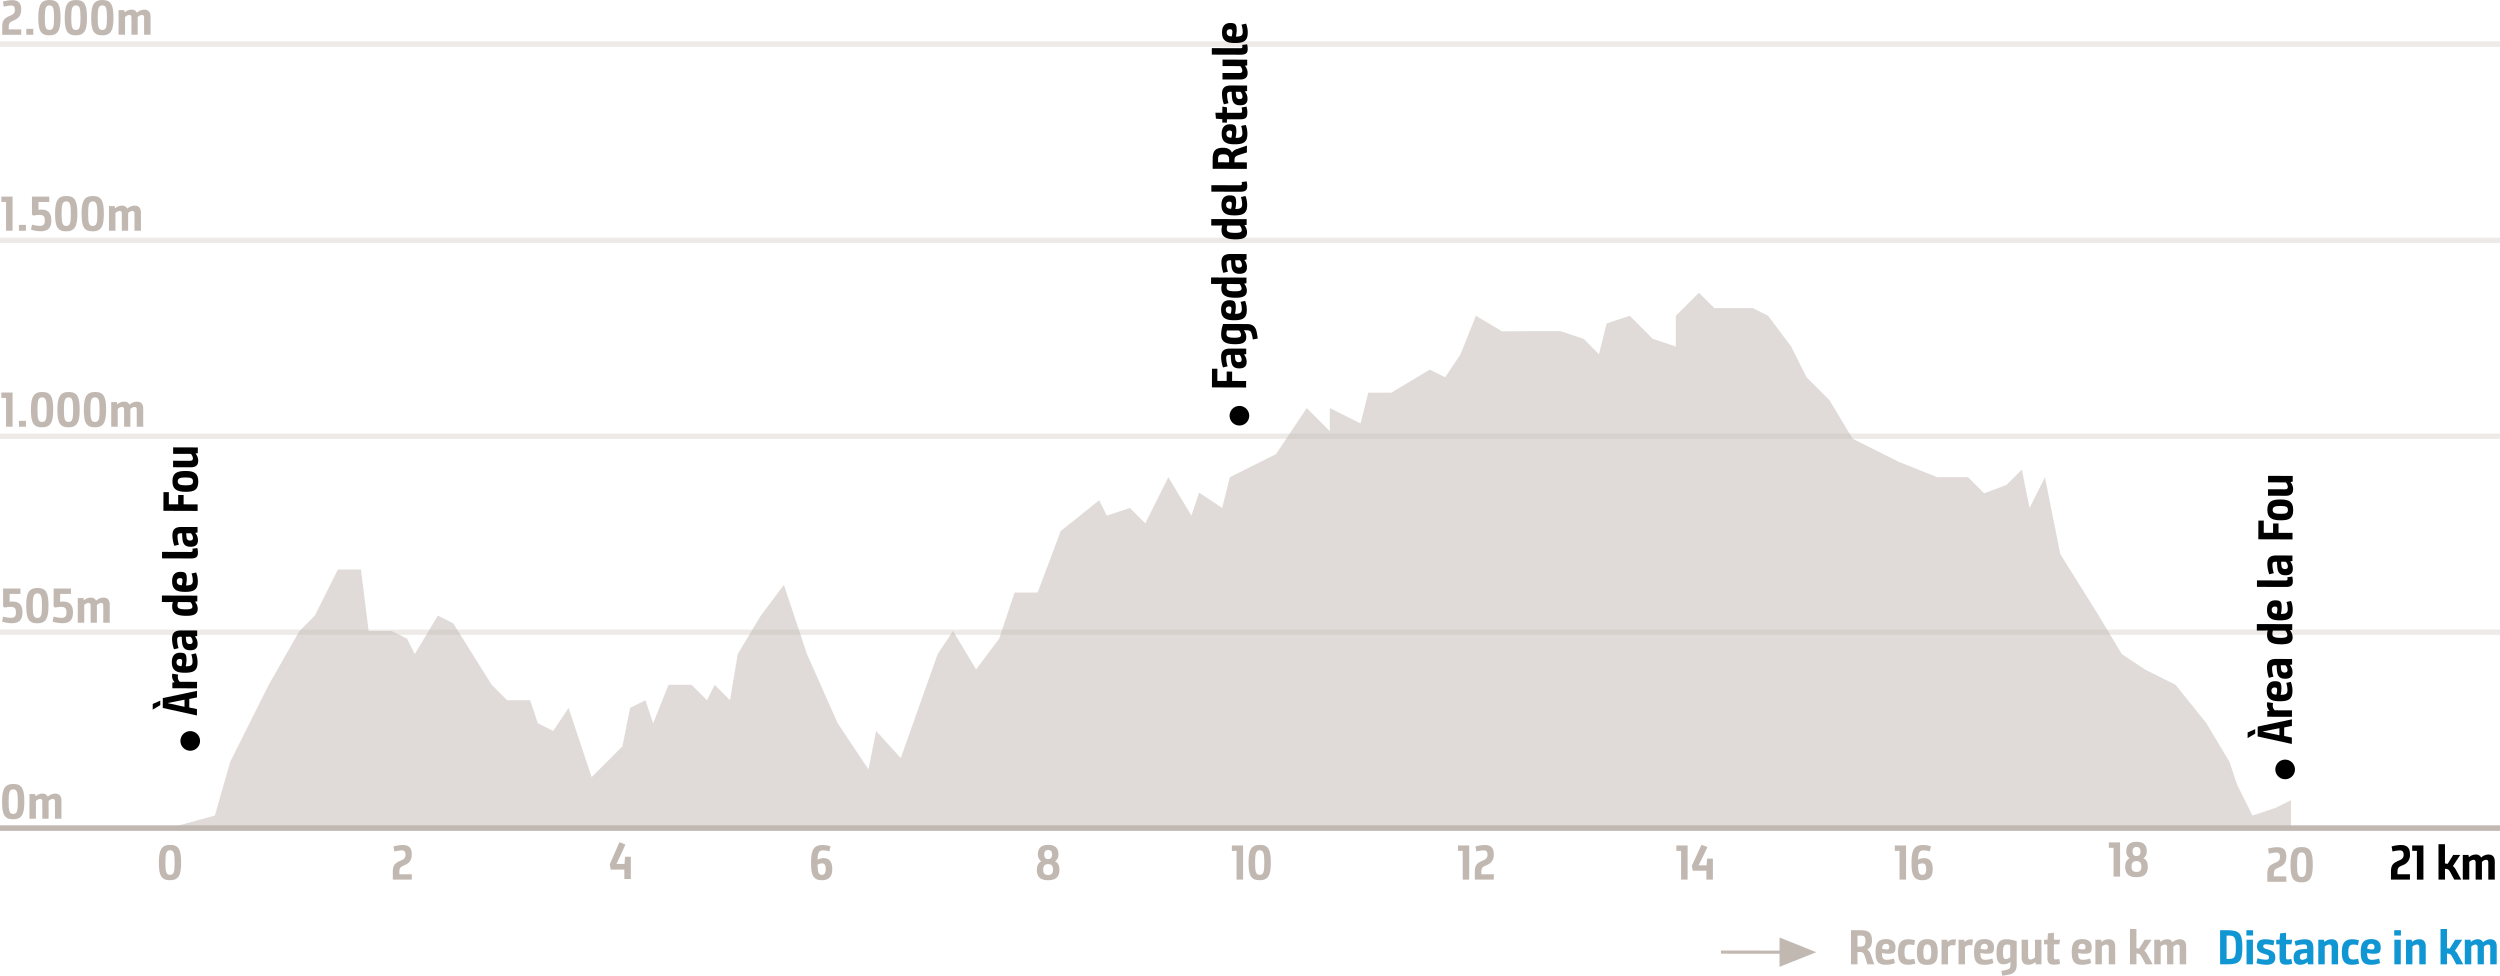 <svg id="Grupo_3514" data-name="Grupo 3514" xmlns="http://www.w3.org/2000/svg" width="1129.927" height="440.997" viewBox="0 0 1129.927 440.997">
  <g id="Grupo_3378" data-name="Grupo 3378" transform="translate(836.593 419.881)">
    <path id="Trazado_3561" data-name="Trazado 3561" d="M1809.285,1154.423h4.441c3.628,0,5.046,1.216,5.046,4.775,0,2.012-.8,3.295-2.169,3.892a4.449,4.449,0,0,1,1.724,2.586l1.48,4.16h-3.093l-1.2-3.694c-.486-1.48-1.018-1.88-2.213-1.88h-1.081v5.574h-2.94Zm4.2,7.406c1.724,0,2.342-.729,2.342-2.585,0-1.835-.487-2.391-2.3-2.391h-1.307v4.977Z" transform="translate(-1809.285 -1153.871)" fill="#c2b8b2"/>
    <path id="Trazado_3562" data-name="Trazado 3562" d="M1817.279,1155.58c3.649,0,4.223,2.284,4.223,3.628,0,2.28-.483,2.989-3.183,2.989a13.393,13.393,0,0,1-2.94-.358V1162c.021,2.189.556,2.919,2.148,2.919a10.536,10.536,0,0,0,3.246-.573l.466,2.057a10.524,10.524,0,0,1-4.157.772c-3.649,0-4.6-1.835-4.6-5.748C1812.48,1157.839,1813.366,1155.58,1817.279,1155.58Zm.289,4.667c.994,0,1.1-.42,1.1-1.1a1.3,1.3,0,0,0-1.459-1.435c-1.015,0-1.682.508-1.769,2.21A7.771,7.771,0,0,0,1817.568,1160.247Z" transform="translate(-1801.377 -1151.007)" fill="#c2b8b2"/>
    <path id="Trazado_3563" data-name="Trazado 3563" d="M1820.069,1155.6a10.812,10.812,0,0,1,3.051.466l-.42,2.21a8.482,8.482,0,0,0-2.12-.289c-1.706,0-2.259,1.039-2.259,3.406,0,2.586.553,3.34,2.214,3.34a9.006,9.006,0,0,0,2.189-.334l.507,2.189a9.8,9.8,0,0,1-3.294.532c-3.6,0-4.536-2.037-4.536-5.728C1815.4,1157.876,1816.378,1155.6,1820.069,1155.6Z" transform="translate(-1794.144 -1150.957)" fill="#c2b8b2"/>
    <path id="Trazado_3564" data-name="Trazado 3564" d="M1817.86,1161.575c0-3.757.977-6,4.758-6,3.8,0,4.639,2.238,4.639,6s-.994,5.661-4.8,5.661C1818.68,1167.236,1817.86,1165.335,1817.86,1161.575Zm6.481-.045c0-2.432-.4-3.559-1.793-3.559-1.373,0-1.769,1.126-1.769,3.559,0,2.568.4,3.319,1.769,3.319S1824.342,1164.1,1824.342,1161.53Z" transform="translate(-1788.06 -1151.007)" fill="#c2b8b2"/>
    <path id="Trazado_3565" data-name="Trazado 3565" d="M1821.062,1155.769h2.565l.156.994h.063a3.725,3.725,0,0,1,2.7-1.15,3.471,3.471,0,0,1,1.084.156l-.4,2.606a5.113,5.113,0,0,0-1.216-.153,2.72,2.72,0,0,0-2.034.928v7.74h-2.919Z" transform="translate(-1780.133 -1150.925)" fill="#c2b8b2"/>
    <path id="Trazado_3566" data-name="Trazado 3566" d="M1823.271,1155.769h2.565l.156.994h.063a3.724,3.724,0,0,1,2.7-1.15,3.466,3.466,0,0,1,1.084.156l-.4,2.606a5.11,5.11,0,0,0-1.216-.153,2.718,2.718,0,0,0-2.033.928v7.74h-2.919Z" transform="translate(-1774.665 -1150.925)" fill="#c2b8b2"/>
    <path id="Trazado_3567" data-name="Trazado 3567" d="M1830.089,1155.58c3.649,0,4.222,2.284,4.222,3.628,0,2.28-.486,2.989-3.183,2.989a13.392,13.392,0,0,1-2.94-.358V1162c.021,2.189.552,2.919,2.144,2.919a10.56,10.56,0,0,0,3.25-.573l.465,2.057a10.558,10.558,0,0,1-4.16.772c-3.646,0-4.6-1.835-4.6-5.748C1825.289,1157.839,1826.175,1155.58,1830.089,1155.58Zm.289,4.667c.994,0,1.1-.42,1.1-1.1a1.3,1.3,0,0,0-1.459-1.435c-1.015,0-1.678.508-1.766,2.21A7.778,7.778,0,0,0,1830.377,1160.247Z" transform="translate(-1769.67 -1151.007)" fill="#c2b8b2"/>
    <path id="Trazado_3568" data-name="Trazado 3568" d="M1830.38,1169.884a15.586,15.586,0,0,0,2.7-.6c.952-.289,1.435-.747,1.435-2.186v-1.262h-.042a4.925,4.925,0,0,1-3.03,1.084c-1.991,0-3.229-1.039-3.229-4.953,0-5.067,1.546-6.37,4.49-6.37a13.712,13.712,0,0,1,4.622.886v10.679c0,2.94-1.484,3.959-3.406,4.4-.8.177-2.124.4-3.121.507Zm2.078-5.352a2.851,2.851,0,0,0,1.943-.883v-5.418a3.4,3.4,0,0,0-1.414-.244c-1.171,0-1.856.42-1.856,3.583C1831.131,1164.16,1831.639,1164.532,1832.458,1164.532Z" transform="translate(-1762.435 -1150.957)" fill="#c2b8b2"/>
    <path id="Trazado_3569" data-name="Trazado 3569" d="M1834.394,1155.658v7.538c0,1.018.354,1.394,1.108,1.394a3.2,3.2,0,0,0,2.012-.952v-7.979h2.919v11.121h-2.568l-.174-.994h-.045a4.991,4.991,0,0,1-3.294,1.192c-1.592,0-2.874-.817-2.874-3.294v-8.025Z" transform="translate(-1754.351 -1150.814)" fill="#c2b8b2"/>
    <path id="Trazado_3570" data-name="Trazado 3570" d="M1835.916,1159.973h-1.522V1157.9h1.546l.219-2.877,2.676-.267v3.145h2.787l-.33,2.075h-2.457v5.925c0,.82.289.907.91.907a11.725,11.725,0,0,0,1.522-.219l.375,2.186a8.73,8.73,0,0,1-2.631.4c-2.148,0-3.1-.552-3.1-3.252Z" transform="translate(-1747.132 -1153.054)" fill="#c2b8b2"/>
    <path id="Trazado_3571" data-name="Trazado 3571" d="M1842.8,1155.58c3.648,0,4.222,2.284,4.222,3.628,0,2.28-.487,2.989-3.184,2.989a13.392,13.392,0,0,1-2.94-.358V1162c.021,2.189.553,2.919,2.144,2.919a10.566,10.566,0,0,0,3.25-.573l.465,2.057a10.561,10.561,0,0,1-4.16.772c-3.646,0-4.6-1.835-4.6-5.748C1838,1157.839,1838.883,1155.58,1842.8,1155.58Zm.288,4.667c.994,0,1.1-.42,1.1-1.1a1.3,1.3,0,0,0-1.459-1.435c-1.015,0-1.679.508-1.766,2.21A7.777,7.777,0,0,0,1843.085,1160.247Z" transform="translate(-1738.214 -1151.007)" fill="#c2b8b2"/>
    <path id="Trazado_3572" data-name="Trazado 3572" d="M1841.071,1155.8h2.568l.174.994h.045a4.874,4.874,0,0,1,3.294-1.2c1.592,0,2.856.817,2.856,3.27v8.052h-2.9v-7.518c0-1.018-.354-1.418-1.084-1.418a3.139,3.139,0,0,0-2.033.952v7.983h-2.923Z" transform="translate(-1730.604 -1150.957)" fill="#c2b8b2"/>
    <path id="Trazado_3573" data-name="Trazado 3573" d="M1845.565,1154.264h2.923v8.712a5.783,5.783,0,0,1,1.216.153l2.5-4.021h3.163l-3.294,4.994a5.663,5.663,0,0,1,1.394,1.793l2.367,4.334h-3.166l-1.766-3.295c-.643-1.171-1.018-1.55-2.412-1.571v4.865h-2.923Z" transform="translate(-1719.481 -1154.264)" fill="#c2b8b2"/>
    <path id="Trazado_3574" data-name="Trazado 3574" d="M1848.724,1155.8h2.565l.177.994h.042a4.712,4.712,0,0,1,3.055-1.2,2.508,2.508,0,0,1,2.432,1.373,5.012,5.012,0,0,1,3.295-1.373c1.616,0,2.854.817,2.854,3.253v8.07h-2.92v-7.632c0-.9-.267-1.3-1.042-1.3a3.085,3.085,0,0,0-1.832.952v7.983h-2.829v-7.632c0-.883-.271-1.3-1.042-1.3a3.147,3.147,0,0,0-1.835.952v7.983h-2.919Z" transform="translate(-1711.661 -1150.957)" fill="#c2b8b2"/>
  </g>
  <g id="Grupo_3379" data-name="Grupo 3379" transform="translate(1003.418 419.881)">
    <path id="Trazado_3575" data-name="Trazado 3575" d="M1857.288,1169.836v-15.413h3.315c5.484,0,6.746,1.5,6.746,7.674,0,6.28-1.129,7.74-6.725,7.74Zm3.539-2.433c3.006,0,3.6-.487,3.6-5.331,0-4.862-.751-5.22-3.58-5.22h-.622V1167.4Z" transform="translate(-1857.288 -1153.871)" fill="#1196d4"/>
    <path id="Trazado_3576" data-name="Trazado 3576" d="M1860.707,1154.423h3.03v2.388h-3.03Zm.069,4.292h2.9v11.121h-2.9Z" transform="translate(-1848.828 -1153.871)" fill="#1196d4"/>
    <path id="Trazado_3577" data-name="Trazado 3577" d="M1862.439,1164.181a14.281,14.281,0,0,0,3.781.64c1.081,0,1.456-.264,1.456-1.06,0-.664-.219-.973-1.324-1.3l-.532-.156c-2.5-.73-3.559-1.459-3.559-3.538,0-2.5,1.546-3.163,3.736-3.163a15.036,15.036,0,0,1,4.115.618l-.421,2.124a16.981,16.981,0,0,0-3.319-.466c-.952,0-1.282.309-1.282.886,0,.511.177.837,1.349,1.2l.528.153c2.679.8,3.562,1.616,3.562,3.691,0,2.547-1.637,3.319-3.979,3.319a16.026,16.026,0,0,1-4.532-.709Z" transform="translate(-1845.58 -1150.957)" fill="#1196d4"/>
    <path id="Trazado_3578" data-name="Trazado 3578" d="M1866.106,1159.973h-1.522V1157.9h1.546l.223-2.877,2.672-.267v3.145h2.787l-.33,2.075h-2.457v5.925c0,.82.288.907.911.907a11.893,11.893,0,0,0,1.525-.219l.375,2.186a8.752,8.752,0,0,1-2.631.4c-2.147,0-3.1-.552-3.1-3.252Z" transform="translate(-1839.229 -1153.054)" fill="#1196d4"/>
    <path id="Trazado_3579" data-name="Trazado 3579" d="M1873.292,1166.923l-.177-.994h-.042a5.028,5.028,0,0,1-3.323,1.192c-2.1,0-2.9-1.282-2.9-3.2v-.177c0-2.391,1.192-3.34,3.451-3.6.73-.09,1.546-.132,2.627-.156v-.354c0-1.394-.306-1.724-1.5-1.724a12.442,12.442,0,0,0-3.649.664l-.528-2.078a15.051,15.051,0,0,1,4.553-.886c2.412,0,3.958.754,3.958,4.115v7.208Zm-.358-5.088a11.276,11.276,0,0,0-1.988.181,1.4,1.4,0,0,0-1.282,1.592c0,.969.487,1.258,1.126,1.258a3.127,3.127,0,0,0,2.144-.948Z" transform="translate(-1833.604 -1150.957)" fill="#1196d4"/>
    <path id="Trazado_3580" data-name="Trazado 3580" d="M1870.058,1155.8h2.565l.178.994h.042a4.887,4.887,0,0,1,3.3-1.2c1.592,0,2.854.817,2.854,3.27v8.052h-2.9v-7.518c0-1.018-.354-1.418-1.084-1.418a3.14,3.14,0,0,0-2.033.952v7.983h-2.919Z" transform="translate(-1825.678 -1150.957)" fill="#1196d4"/>
    <path id="Trazado_3581" data-name="Trazado 3581" d="M1877.789,1155.6a10.81,10.81,0,0,1,3.051.466l-.42,2.21a8.512,8.512,0,0,0-2.124-.289c-1.7,0-2.255,1.039-2.255,3.406,0,2.586.553,3.34,2.214,3.34a9.032,9.032,0,0,0,2.189-.334l.507,2.189a9.8,9.8,0,0,1-3.294.532c-3.6,0-4.536-2.037-4.536-5.728C1873.121,1157.876,1874.094,1155.6,1877.789,1155.6Z" transform="translate(-1818.096 -1150.957)" fill="#1196d4"/>
    <path id="Trazado_3582" data-name="Trazado 3582" d="M1880.377,1155.58c3.649,0,4.222,2.284,4.222,3.628,0,2.28-.486,2.989-3.183,2.989a13.393,13.393,0,0,1-2.94-.358V1162c.021,2.189.553,2.919,2.145,2.919a10.537,10.537,0,0,0,3.249-.573l.466,2.057a10.559,10.559,0,0,1-4.16.772c-3.646,0-4.6-1.835-4.6-5.748C1875.578,1157.839,1876.464,1155.58,1880.377,1155.58Zm.289,4.667c.994,0,1.1-.42,1.1-1.1a1.3,1.3,0,0,0-1.459-1.435c-1.015,0-1.679.508-1.766,2.21A7.774,7.774,0,0,0,1880.666,1160.247Z" transform="translate(-1812.014 -1151.007)" fill="#1196d4"/>
    <path id="Trazado_3583" data-name="Trazado 3583" d="M1879.933,1154.423h3.031v2.388h-3.031Zm.066,4.292h2.9v11.121H1880Z" transform="translate(-1801.234 -1153.871)" fill="#1196d4"/>
    <path id="Trazado_3584" data-name="Trazado 3584" d="M1881.46,1155.8h2.565l.178.994h.045a4.876,4.876,0,0,1,3.294-1.2c1.592,0,2.854.817,2.854,3.27v8.052h-2.9v-7.518c0-1.018-.351-1.418-1.081-1.418a3.124,3.124,0,0,0-2.033.952v7.983h-2.923Z" transform="translate(-1797.455 -1150.957)" fill="#1196d4"/>
    <path id="Trazado_3585" data-name="Trazado 3585" d="M1885.955,1154.264h2.923v8.712a5.787,5.787,0,0,1,1.216.153l2.5-4.021h3.163l-3.294,4.994a5.616,5.616,0,0,1,1.4,1.793l2.363,4.334h-3.162l-1.769-3.295c-.639-1.171-1.018-1.55-2.408-1.571v4.865h-2.923Z" transform="translate(-1786.328 -1154.264)" fill="#1196d4"/>
    <path id="Trazado_3586" data-name="Trazado 3586" d="M1889.112,1155.8h2.568l.174.994h.045a4.706,4.706,0,0,1,3.055-1.2,2.5,2.5,0,0,1,2.429,1.373,5.017,5.017,0,0,1,3.294-1.373c1.616,0,2.857.817,2.857,3.253v8.07h-2.919v-7.632c0-.9-.268-1.3-1.042-1.3a3.087,3.087,0,0,0-1.832.952v7.983h-2.832v-7.632c0-.883-.268-1.3-1.043-1.3a3.149,3.149,0,0,0-1.832.952v7.983h-2.922Z" transform="translate(-1778.513 -1150.957)" fill="#1196d4"/>
  </g>
  <g id="Grupo_3394" data-name="Grupo 3394" transform="translate(0 18.69)">
    <g id="Grupo_3380" data-name="Grupo 3380" transform="translate(777.814 405.033)">
      <path id="Trazado_3587" data-name="Trazado 3587" d="M1835.4,1162l-16.542-6.631-.007,5.915-26.475-.021v.6l0,.1v.727l26.479.021,0,5.918,16.553-6.6Z" transform="translate(-1792.372 -1155.37)" fill="#c2b8b2"/>
    </g>
    <g id="Grupo_3381" data-name="Grupo 3381" transform="translate(0 354.326)">
      <rect id="Rectángulo_1644" data-name="Rectángulo 1644" width="1129.927" height="2.513" fill="#c2b8b2"/>
    </g>
    <g id="Grupo_3384" data-name="Grupo 3384" transform="translate(0 265.869)" opacity="0.3">
      <g id="Grupo_3383" data-name="Grupo 3383">
        <g id="Grupo_3382" data-name="Grupo 3382">
          <rect id="Rectángulo_1645" data-name="Rectángulo 1645" width="1129.927" height="2.384" fill="#c2b8b2"/>
        </g>
      </g>
    </g>
    <g id="Grupo_3387" data-name="Grupo 3387" transform="translate(0 177.29)" opacity="0.3">
      <g id="Grupo_3386" data-name="Grupo 3386">
        <g id="Grupo_3385" data-name="Grupo 3385">
          <rect id="Rectángulo_1646" data-name="Rectángulo 1646" width="1129.927" height="2.384" fill="#c2b8b2"/>
        </g>
      </g>
    </g>
    <g id="Grupo_3390" data-name="Grupo 3390" transform="translate(0 88.711)" opacity="0.3">
      <g id="Grupo_3389" data-name="Grupo 3389">
        <g id="Grupo_3388" data-name="Grupo 3388">
          <rect id="Rectángulo_1647" data-name="Rectángulo 1647" width="1129.927" height="2.384" fill="#c2b8b2"/>
        </g>
      </g>
    </g>
    <g id="Grupo_3393" data-name="Grupo 3393" opacity="0.3">
      <g id="Grupo_3392" data-name="Grupo 3392">
        <g id="Grupo_3391" data-name="Grupo 3391">
          <rect id="Rectángulo_1648" data-name="Rectángulo 1648" width="1129.927" height="2.513" fill="#c2b8b2"/>
        </g>
      </g>
    </g>
  </g>
  <g id="Grupo_3395" data-name="Grupo 3395" transform="translate(71.804 381.851)">
    <path id="Trazado_3588" data-name="Trazado 3588" d="M1594.341,1143.321c3.993,0,4.942,2.439,4.942,8.024s-1.084,7.955-5.074,7.955c-4.01,0-4.987-2.366-4.987-7.955S1590.331,1143.321,1594.341,1143.321Zm2,8.024c0-4.08-.312-5.585-2.064-5.585-1.772,0-2.106,1.505-2.106,5.585s.334,5.519,2.106,5.519C1596.027,1156.864,1596.34,1155.422,1596.34,1151.345Z" transform="translate(-1589.222 -1143.321)" fill="#c2b8b2"/>
  </g>
  <g id="Grupo_3396" data-name="Grupo 3396" transform="translate(177.544 381.916)">
    <path id="Trazado_3589" data-name="Trazado 3589" d="M1619.648,1155.465c0-3.124,1.043-3.944,3.326-4.987l.886-.4a2.355,2.355,0,0,0,1.508-2.436c0-1.2-.465-1.866-1.682-1.866a15.009,15.009,0,0,0-3.326.514l-.424-2.283a16.549,16.549,0,0,1,4.146-.667c2.836,0,4.146,1.307,4.146,4.125,0,2.989-1.286,4.08-3.169,4.963l-.91.4c-1.265.6-1.55,1.2-1.55,2.836v.89h5.63v2.436h-8.581Z" transform="translate(-1619.648 -1143.34)" fill="#c2b8b2"/>
  </g>
  <g id="Grupo_3397" data-name="Grupo 3397" transform="translate(366.577 381.916)">
    <path id="Trazado_3590" data-name="Trazado 3590" d="M1676.992,1149.947a6.249,6.249,0,0,1,2.725-.667c2.127,0,3.9,1.13,3.9,4.946,0,3.9-2.02,5.029-4.744,5.029-3.792,0-4.834-2.391-4.834-7.576,0-5.918.952-8.337,5.321-8.337a10.478,10.478,0,0,1,3.458.622l-.486,2.234a12.686,12.686,0,0,0-2.906-.42C1677.569,1145.776,1677.079,1146.909,1676.992,1149.947Zm0,2.283c.066,3.371.445,4.588,1.884,4.588,1.154,0,1.793-.6,1.793-2.593,0-1.95-.619-2.572-1.682-2.572A4.069,4.069,0,0,0,1676.992,1152.23Z" transform="translate(-1674.041 -1143.34)" fill="#c2b8b2"/>
  </g>
  <g id="Grupo_3398" data-name="Grupo 3398" transform="translate(468.623 381.851)">
    <path id="Trazado_3591" data-name="Trazado 3591" d="M1705.4,1150.744a3.563,3.563,0,0,1-1.509-3.145c0-2.968,1.707-4.278,4.657-4.278s4.608,1.327,4.608,4.278a3.574,3.574,0,0,1-1.525,3.128c1.15.594,2.016,1.682,1.991,3.878-.021,3.169-1.686,4.7-5.119,4.7-3.458,0-5.1-1.5-5.1-4.7C1703.4,1152.409,1704.266,1151.366,1705.4,1150.744Zm5.32,3.729c0-1.644-.754-2.44-2.2-2.44s-2.238.75-2.238,2.46c0,1.817.753,2.44,2.217,2.44S1710.719,1156.312,1710.719,1154.473Zm-.42-6.829c0-1.244-.553-1.995-1.776-1.995s-1.772.751-1.772,1.995c0,1.394.535,2.1,1.751,2.1C1709.7,1149.747,1710.3,1149.062,1710.3,1147.644Z" transform="translate(-1703.404 -1143.321)" fill="#c2b8b2"/>
  </g>
  <g id="Grupo_3399" data-name="Grupo 3399" transform="translate(556.76 381.851)">
    <path id="Trazado_3592" data-name="Trazado 3592" d="M1730.892,1145.834h-2.126V1143.4h5.077v15.448h-2.951Z" transform="translate(-1728.765 -1143.131)" fill="#c2b8b2"/>
    <path id="Trazado_3593" data-name="Trazado 3593" d="M1736.057,1143.321c3.993,0,4.945,2.439,4.945,8.024s-1.088,7.955-5.077,7.955c-4.011,0-4.987-2.366-4.987-7.955S1732.046,1143.321,1736.057,1143.321Zm1.995,8.024c0-4.08-.309-5.585-2.061-5.585-1.772,0-2.105,1.505-2.105,5.585s.333,5.519,2.105,5.519C1737.743,1156.864,1738.052,1155.422,1738.052,1151.345Z" transform="translate(-1723.386 -1143.321)" fill="#c2b8b2"/>
  </g>
  <g id="Grupo_3400" data-name="Grupo 3400" transform="translate(658.959 381.916)">
    <path id="Trazado_3594" data-name="Trazado 3594" d="M1760.3,1145.834h-2.127V1143.4h5.078v15.448H1760.3Z" transform="translate(-1758.172 -1143.196)" fill="#c2b8b2"/>
    <path id="Trazado_3595" data-name="Trazado 3595" d="M1760.364,1155.465c0-3.124,1.042-3.944,3.326-4.987l.886-.4a2.356,2.356,0,0,0,1.508-2.436c0-1.2-.466-1.866-1.686-1.866a15.084,15.084,0,0,0-3.326.514l-.42-2.283a16.517,16.517,0,0,1,4.146-.667c2.836,0,4.143,1.307,4.143,4.125,0,2.989-1.282,4.08-3.166,4.963l-.911.4c-1.265.6-1.55,1.2-1.55,2.836v.89h5.626v2.436h-8.577Z" transform="translate(-1752.746 -1143.34)" fill="#c2b8b2"/>
  </g>
  <g id="Grupo_3401" data-name="Grupo 3401" transform="translate(757.679 381.829)">
    <path id="Trazado_3596" data-name="Trazado 3596" d="M1788.7,1145.834h-2.126V1143.4h5.077v15.448H1788.7Z" transform="translate(-1786.578 -1143.109)" fill="#c2b8b2"/>
    <path id="Trazado_3597" data-name="Trazado 3597" d="M1788.586,1152.778l4.365-9.463,2.7,1-1.682,3.59c-1.223,2.568-2.374,4.7-2.374,4.7h3.656l.222-3.058h2.638v9.508h-2.951v-4.011h-6.158Z" transform="translate(-1781.607 -1143.315)" fill="#c2b8b2"/>
  </g>
  <g id="Grupo_3402" data-name="Grupo 3402" transform="translate(856.402 381.916)">
    <path id="Trazado_3598" data-name="Trazado 3598" d="M1817.115,1145.834h-2.13V1143.4h5.078v15.448h-2.947Z" transform="translate(-1814.985 -1143.196)" fill="#c2b8b2"/>
    <path id="Trazado_3599" data-name="Trazado 3599" d="M1820.109,1149.947a6.251,6.251,0,0,1,2.725-.667c2.127,0,3.9,1.13,3.9,4.946,0,3.9-2.019,5.029-4.744,5.029-3.791,0-4.834-2.391-4.834-7.576,0-5.918.956-8.337,5.321-8.337a10.524,10.524,0,0,1,3.462.622l-.491,2.234a12.643,12.643,0,0,0-2.9-.42C1820.686,1145.776,1820.2,1146.909,1820.109,1149.947Zm0,2.283c.066,3.371.445,4.588,1.883,4.588,1.154,0,1.793-.6,1.793-2.593,0-1.95-.619-2.572-1.682-2.572A4.081,4.081,0,0,0,1820.109,1152.23Z" transform="translate(-1809.606 -1143.34)" fill="#c2b8b2"/>
  </g>
  <g id="Grupo_3403" data-name="Grupo 3403" transform="translate(1080.647 381.562)">
    <path id="Trazado_3600" data-name="Trazado 3600" d="M1879.51,1155.465c0-3.124,1.042-3.944,3.326-4.987l.886-.4a2.357,2.357,0,0,0,1.5-2.436c0-1.2-.466-1.866-1.682-1.866a15.042,15.042,0,0,0-3.326.514l-.42-2.283a16.509,16.509,0,0,1,4.143-.667c2.839,0,4.149,1.307,4.149,4.125a4.729,4.729,0,0,1-3.173,4.963l-.907.4c-1.269.6-1.553,1.2-1.553,2.836v.89h5.633v2.436h-8.581Z" transform="translate(-1879.51 -1142.986)"/>
    <path id="Trazado_3601" data-name="Trazado 3601" d="M1884.4,1145.834h-2.127V1143.4h5.074v15.448H1884.4Z" transform="translate(-1872.681 -1142.842)"/>
    <path id="Trazado_3602" data-name="Trazado 3602" d="M1885.69,1143.238h2.93v8.733a6.068,6.068,0,0,1,1.22.153l2.5-4.031h3.173l-3.3,5.011a5.64,5.64,0,0,1,1.4,1.793l2.37,4.344h-3.169l-1.769-3.3c-.646-1.174-1.021-1.55-2.419-1.574v4.876h-2.93Z" transform="translate(-1864.213 -1143.238)"/>
    <path id="Trazado_3603" data-name="Trazado 3603" d="M1888.851,1144.776h2.571l.178,1h.042a4.7,4.7,0,0,1,3.062-1.2,2.5,2.5,0,0,1,2.436,1.373,5.037,5.037,0,0,1,3.305-1.373c1.616,0,2.86.82,2.86,3.256v8.091h-2.926v-7.646c0-.91-.268-1.31-1.042-1.31a3.106,3.106,0,0,0-1.838.952v8h-2.839v-7.646c0-.89-.268-1.31-1.039-1.31a3.184,3.184,0,0,0-1.842.952v8h-2.926Z" transform="translate(-1856.388 -1139.921)"/>
  </g>
  <g id="Grupo_3404" data-name="Grupo 3404" transform="translate(953.13 380.474)">
    <path id="Trazado_3604" data-name="Trazado 3604" d="M1844.948,1145.438h-2.13V1143h5.078v15.451h-2.947Z" transform="translate(-1842.818 -1142.735)" fill="#c2b8b2"/>
    <path id="Trazado_3605" data-name="Trazado 3605" d="M1846.942,1150.352a3.562,3.562,0,0,1-1.508-3.145c0-2.971,1.706-4.281,4.657-4.281s4.608,1.331,4.608,4.281a3.561,3.561,0,0,1-1.529,3.125c1.154.6,2.02,1.682,1.995,3.878-.021,3.169-1.686,4.7-5.119,4.7-3.458,0-5.1-1.509-5.1-4.7C1844.947,1152.013,1845.809,1150.974,1846.942,1150.352Zm5.321,3.726c0-1.644-.754-2.44-2.2-2.44s-2.238.754-2.238,2.46c0,1.817.754,2.44,2.217,2.44S1852.263,1155.916,1852.263,1154.077Zm-.42-6.829c0-1.24-.557-1.995-1.776-1.995-1.241,0-1.772.754-1.772,1.995,0,1.4.531,2.106,1.751,2.106C1851.241,1149.354,1851.842,1148.67,1851.842,1147.248Z" transform="translate(-1837.548 -1142.925)" fill="#c2b8b2"/>
  </g>
  <g id="Grupo_3405" data-name="Grupo 3405" transform="translate(275.593 380.641)">
    <path id="Trazado_3606" data-name="Trazado 3606" d="M1647.861,1152.982l4.369-10.009,2.7,1.053-1.682,3.8c-1.219,2.718-2.374,4.966-2.374,4.966h3.656l.226-3.232h2.635v10.054h-2.947v-4.243h-6.162Z" transform="translate(-1647.861 -1142.973)" fill="#c2b8b2"/>
  </g>
  <g id="Grupo_3410" data-name="Grupo 3410" transform="translate(75.557 132.271)">
    <g id="Grupo_3408" data-name="Grupo 3408" opacity="0.5">
      <g id="Grupo_3407" data-name="Grupo 3407">
        <g id="Grupo_3406" data-name="Grupo 3406">
          <path id="Trazado_3607" data-name="Trazado 3607" d="M2070.6,1154.914l-3.475,13.9-10.426-6.951-3.476,10.426-10.426-17.377-10.426,20.852-6.951-6.951-10.426,3.475-3.475-6.951-17.377,13.9-10.426,27.8h-10.426l-6.951,20.852-10.426,13.9-10.426-17.377-6.951,10.426-16.682,47.021-11.121-12.268-3.476,17.377-13.9-20.852-13.9-31.278-10.426-31.278-10.426,13.9-10.426,17.376L1844.7,1255.7l-6.951-6.95-3.475,6.95-6.951-6.95H1816.9l-6.95,17.376-3.476-10.426-6.951,3.475-3.475,17.377-13.9,13.9-10.426-31.278-6.951,10.426-6.951-3.475-3.476-10.426h-10.426l-6.951-6.95-17.376-27.8-6.951-3.475-10.426,17.376-3.476-6.951-6.951-3.475h-10.426l-3.476-27.8h-10.426l-10.426,20.852-6.951,6.95-13.9,24.327-17.376,34.753-6.951,24.327-21.554,5.87h959.89v-12.82l-6.951,3.475-10.426,3.475-6.951-13.9-3.475-10.426-10.426-17.377-13.9-17.376-13.905-6.954-10.422-6.947-10.426-17.376-17.376-27.8-6.951-34.753-6.951,13.9-3.475-17.377-6.951,6.951-10.11,3.792-7.267-7.267h-13.9l-17.376-6.95-20.852-10.426-10.426-17.38-10.426-10.422-6.951-13.9-10.426-13.9-6.951-3.475h-17.376l-6.951-6.951-10.426,10.426v13.9l-10.426-3.475-10.426-10.426-10.426,3.475-3.475,13.9-6.951-6.951-10.426-3.475H2209.61l-15.987.073-11.815-7.024-6.951,17.377-6.951,10.426-6.951-3.475-17.376,10.426h-10.426l-3.475,13.9-13.9-6.951v10.426l-10.426-10.426-13.9,20.852Z" transform="translate(-1590.302 -1071.506)" fill="#c2b8b2"/>
        </g>
      </g>
    </g>
    <g id="Grupo_3409" data-name="Grupo 3409" transform="translate(5.995 198.18)">
      <path id="Trazado_3608" data-name="Trazado 3608" d="M1600.886,1132.959a4.429,4.429,0,1,1-4.428-4.428,4.426,4.426,0,0,1,4.428,4.428" transform="translate(-1592.027 -1128.531)"/>
    </g>
  </g>
  <g id="Grupo_3422" data-name="Grupo 3422" transform="translate(69.02 202.194)">
    <g id="Grupo_3411" data-name="Grupo 3411" transform="translate(9.202)">
      <path id="Trazado_3609" data-name="Trazado 3609" d="M1591.08,1097.68l7.559.021c1.019,0,1.394-.347,1.4-1.1a3.2,3.2,0,0,0-.942-2.02l-8-.028.011-2.926,11.149.038-.011,2.572-1,.174v.045a5,5,0,0,1,1.188,3.305c-.007,1.6-.831,2.877-3.312,2.871l-8.049-.028Z" transform="translate(-1591.069 -1091.626)"/>
    </g>
    <g id="Grupo_3412" data-name="Grupo 3412" transform="translate(8.914 10.673)">
      <path id="Trazado_3610" data-name="Trazado 3610" d="M1596.978,1104.118c-3.768-.014-6.005-1-5.992-4.785.014-3.812,2.259-4.65,6.026-4.636s5.672,1.015,5.658,4.827C1602.656,1103.316,1600.749,1104.129,1596.978,1104.118Zm-.021-6.5c-2.436-.01-3.569.386-3.572,1.783,0,1.376,1.123,1.776,3.558,1.786,2.572.007,3.33-.389,3.333-1.762S1599.529,1097.63,1596.957,1097.623Z" transform="translate(-1590.986 -1094.697)"/>
    </g>
    <g id="Grupo_3413" data-name="Grupo 3413" transform="translate(4.838 20.23)">
      <path id="Trazado_3611" data-name="Trazado 3611" d="M1589.813,1105.888l.028-8.441,2.436.007-.014,5.5,4.209.017.014-4.236,2.461.007-.011,4.233,6.339.021-.01,2.947Z" transform="translate(-1589.813 -1097.447)"/>
    </g>
    <g id="Grupo_3414" data-name="Grupo 3414" transform="translate(8.9 35.977)">
      <path id="Trazado_3612" data-name="Trazado 3612" d="M1602.339,1104.484l-1,.171v.045a5,5,0,0,1,1.188,3.329c-.007,2.11-1.3,2.9-3.225,2.9h-.177c-2.395-.007-3.343-1.209-3.6-3.469-.086-.733-.128-1.55-.149-2.641h-.351c-1.4,0-1.734.3-1.734,1.5a12.555,12.555,0,0,0,.65,3.66l-2.085.525a15.118,15.118,0,0,1-.873-4.567c.01-2.418.768-3.965,4.139-3.955l7.225.024Zm-5.1.337a12.509,12.509,0,0,0,.17,1.995,1.4,1.4,0,0,0,1.591,1.293c.977,0,1.269-.483,1.269-1.129a3.142,3.142,0,0,0-.945-2.151Z" transform="translate(-1590.982 -1101.978)"/>
    </g>
    <g id="Grupo_3415" data-name="Grupo 3415" transform="translate(4.216 45.523)">
      <path id="Trazado_3613" data-name="Trazado 3613" d="M1605.586,1104.725a7.71,7.71,0,0,1,.26,2.127c0,1.665-.583,2.575-3.246,2.564l-12.966-.045.01-2.93,12.834.045c.841,0,.973-.261.973-.705a2.954,2.954,0,0,0-.083-.775Z" transform="translate(-1589.634 -1104.725)"/>
    </g>
    <g id="Grupo_3416" data-name="Grupo 3416" transform="translate(8.765 56.262)">
      <path id="Trazado_3614" data-name="Trazado 3614" d="M1590.943,1112.038c.014-3.659,2.3-4.226,3.653-4.223,2.28.011,2.989.494,2.982,3.2a13.686,13.686,0,0,1-.365,2.947h.153c2.2-.018,2.933-.546,2.937-2.141a10.787,10.787,0,0,0-.566-3.26l2.061-.459a10.479,10.479,0,0,1,.765,4.171c-.014,3.656-1.856,4.6-5.779,4.591C1593.191,1116.851,1590.929,1115.962,1590.943,1112.038Zm4.682-.274c0-1-.421-1.109-1.1-1.112a1.307,1.307,0,0,0-1.446,1.46c0,1.018.5,1.686,2.21,1.779A7.637,7.637,0,0,0,1595.625,1111.763Z" transform="translate(-1590.943 -1107.815)"/>
    </g>
    <g id="Grupo_3417" data-name="Grupo 3417" transform="translate(4.146 66.973)">
      <path id="Trazado_3615" data-name="Trazado 3615" d="M1594.264,1115.769a6.7,6.7,0,0,1,.295-1.925v-.07s-.841.066-2.172.063l-2.773-.011.01-2.93,16.008.052-.007,2.575-1,.153v.063a4.96,4.96,0,0,1,1.186,3.086c-.007,2.019-1.05,3.253-5.175,3.242C1595.557,1120.051,1594.257,1118.407,1594.264,1115.769Zm2.645-1.922a4.939,4.939,0,0,0-.247,1.422c0,1.192.438,1.859,3.694,1.87,2.683.01,3.062-.525,3.062-1.321a2.973,2.973,0,0,0-.945-1.953Z" transform="translate(-1589.614 -1110.897)"/>
    </g>
    <g id="Grupo_3418" data-name="Grupo 3418" transform="translate(8.747 82.748)">
      <path id="Trazado_3616" data-name="Trazado 3616" d="M1602.292,1117.942l-1,.17v.045a5,5,0,0,1,1.188,3.329c-.007,2.11-1.3,2.9-3.225,2.9h-.181c-2.391-.01-3.343-1.213-3.6-3.472-.087-.733-.128-1.55-.149-2.638h-.351c-1.4-.007-1.73.3-1.734,1.5a12.558,12.558,0,0,0,.649,3.66l-2.085.524a15.138,15.138,0,0,1-.872-4.567c.007-2.418.768-3.969,4.139-3.955l7.225.024Zm-5.1.337a12.563,12.563,0,0,0,.17,1.995,1.4,1.4,0,0,0,1.592,1.289c.977,0,1.265-.479,1.268-1.126a3.131,3.131,0,0,0-.945-2.151Z" transform="translate(-1590.938 -1115.436)"/>
    </g>
    <g id="Grupo_3419" data-name="Grupo 3419" transform="translate(8.647 92.822)">
      <path id="Trazado_3617" data-name="Trazado 3617" d="M1590.909,1122.554c.01-3.659,2.3-4.222,3.652-4.219,2.28.007,2.985.5,2.979,3.2a13.921,13.921,0,0,1-.362,2.95h.153c2.2-.017,2.933-.546,2.937-2.141a10.641,10.641,0,0,0-.57-3.263l2.064-.459a10.564,10.564,0,0,1,.765,4.174c-.014,3.653-1.856,4.6-5.779,4.587C1593.158,1127.375,1590.9,1126.478,1590.909,1122.554Zm4.677-.271c0-1-.417-1.105-1.1-1.109a1.308,1.308,0,0,0-1.449,1.46c0,1.018.507,1.682,2.214,1.776A7.751,7.751,0,0,0,1595.586,1122.283Z" transform="translate(-1590.909 -1118.335)"/>
    </g>
    <g id="Grupo_3420" data-name="Grupo 3420" transform="translate(8.74 102.293)">
      <path id="Trazado_3618" data-name="Trazado 3618" d="M1591.075,1127.642l.007-2.572,1-.153v-.063a3.745,3.745,0,0,1-1.143-2.711,3.568,3.568,0,0,1,.156-1.084l2.613.406a5.109,5.109,0,0,0-.156,1.22,2.734,2.734,0,0,0,.921,2.04l7.76.024-.007,2.93Z" transform="translate(-1590.936 -1121.06)"/>
    </g>
    <g id="Grupo_3421" data-name="Grupo 3421" transform="translate(0 110.046)">
      <path id="Trazado_3619" data-name="Trazado 3619" d="M1588.421,1131.781l.01-2.568,3.417-1.495-.007,2.04Zm4.546-.758.014-4.455,15.462-3.277-.011,2.975-3.479.7-.014,3.854,3.475.706-.006,2.9Zm9.832-3.736-7.476,1.484v.108l7.465,1.623Z" transform="translate(-1588.421 -1123.291)"/>
    </g>
  </g>
  <g id="Grupo_3424" data-name="Grupo 3424" transform="translate(1028.392 343.33)">
    <g id="Grupo_3423" data-name="Grupo 3423">
      <path id="Trazado_3620" data-name="Trazado 3620" d="M1873.333,1136.664a4.429,4.429,0,1,1-4.427-4.427,4.428,4.428,0,0,1,4.427,4.427" transform="translate(-1864.474 -1132.237)"/>
    </g>
  </g>
  <g id="Grupo_3436" data-name="Grupo 3436" transform="translate(1015.856 215.077)">
    <g id="Grupo_3425" data-name="Grupo 3425" transform="translate(9.206)">
      <path id="Trazado_3621" data-name="Trazado 3621" d="M1863.527,1101.387l7.555.021c1.018,0,1.4-.351,1.4-1.106a3.183,3.183,0,0,0-.945-2.019l-8-.024.011-2.927,11.148.035-.007,2.572-1,.174v.045a4.978,4.978,0,0,1,1.188,3.309c0,1.6-.831,2.878-3.312,2.867l-8.046-.024Z" transform="translate(-1863.516 -1095.333)"/>
    </g>
    <g id="Grupo_3426" data-name="Grupo 3426" transform="translate(8.918 10.666)">
      <path id="Trazado_3622" data-name="Trazado 3622" d="M1869.425,1107.824c-3.767-.01-6-.99-5.992-4.782.014-3.813,2.256-4.65,6.023-4.64s5.672,1.018,5.658,4.831C1875.1,1107.025,1873.2,1107.837,1869.425,1107.824Zm-.024-6.492c-2.436-.007-3.565.386-3.573,1.783,0,1.376,1.126,1.776,3.563,1.783,2.575.011,3.326-.382,3.329-1.758S1871.976,1101.339,1869.4,1101.332Z" transform="translate(-1863.433 -1098.402)"/>
    </g>
    <g id="Grupo_3427" data-name="Grupo 3427" transform="translate(4.841 20.226)">
      <path id="Trazado_3623" data-name="Trazado 3623" d="M1862.26,1109.595l.031-8.442,2.436.007-.021,5.5,4.212.014.014-4.236,2.46.007-.014,4.236,6.339.021-.011,2.947Z" transform="translate(-1862.26 -1101.153)"/>
    </g>
    <g id="Grupo_3428" data-name="Grupo 3428" transform="translate(8.908 35.973)">
      <path id="Trazado_3624" data-name="Trazado 3624" d="M1874.78,1108.19l-1,.17v.045a5.033,5.033,0,0,1,1.188,3.329c-.007,2.109-1.3,2.9-3.225,2.9h-.181c-2.391-.01-3.339-1.209-3.6-3.472-.083-.733-.125-1.55-.146-2.638h-.351c-1.4-.007-1.734.3-1.738,1.5a12.569,12.569,0,0,0,.653,3.659l-2.085.525a15.142,15.142,0,0,1-.869-4.566c.006-2.419.761-3.969,4.132-3.955l7.225.025Zm-5.1.337a12.212,12.212,0,0,0,.17,2,1.409,1.409,0,0,0,1.592,1.293c.98,0,1.268-.483,1.272-1.129a3.148,3.148,0,0,0-.949-2.151Z" transform="translate(-1863.43 -1105.684)"/>
    </g>
    <g id="Grupo_3429" data-name="Grupo 3429" transform="translate(4.216 45.52)">
      <path id="Trazado_3625" data-name="Trazado 3625" d="M1878.036,1108.431a7.89,7.89,0,0,1,.26,2.13c-.007,1.665-.587,2.572-3.246,2.562l-12.97-.042.011-2.93,12.834.042c.845,0,.977-.26.98-.706a3.224,3.224,0,0,0-.087-.775Z" transform="translate(-1862.08 -1108.431)"/>
    </g>
    <g id="Grupo_3430" data-name="Grupo 3430" transform="translate(8.772 56.258)">
      <path id="Trazado_3626" data-name="Trazado 3626" d="M1863.391,1115.74c.014-3.659,2.3-4.222,3.649-4.219,2.283.007,2.992.493,2.981,3.2a13.646,13.646,0,0,1-.361,2.947h.153c2.2-.014,2.93-.546,2.937-2.141a10.754,10.754,0,0,0-.566-3.26l2.061-.459a10.492,10.492,0,0,1,.761,4.17c-.01,3.656-1.853,4.6-5.776,4.588C1865.639,1120.557,1863.38,1119.664,1863.391,1115.74Zm4.678-.271c0-1-.417-1.108-1.1-1.112a1.308,1.308,0,0,0-1.449,1.459c0,1.019.507,1.685,2.217,1.78A8.045,8.045,0,0,0,1868.069,1115.469Z" transform="translate(-1863.391 -1111.521)"/>
    </g>
    <g id="Grupo_3431" data-name="Grupo 3431" transform="translate(4.153 66.973)">
      <path id="Trazado_3627" data-name="Trazado 3627" d="M1866.709,1119.473a6.562,6.562,0,0,1,.3-1.925v-.07s-.841.066-2.172.062l-2.77-.007.006-2.93,16.008.052-.011,2.572-1,.153v.063a5.013,5.013,0,0,1,1.188,3.086c-.007,2.019-1.053,3.253-5.178,3.242C1868,1123.755,1866.7,1122.111,1866.709,1119.473Zm2.645-1.918a4.864,4.864,0,0,0-.25,1.418c0,1.192.441,1.863,3.7,1.873,2.683.01,3.059-.525,3.062-1.321a2.977,2.977,0,0,0-.942-1.953Z" transform="translate(-1862.063 -1114.604)"/>
    </g>
    <g id="Grupo_3432" data-name="Grupo 3432" transform="translate(8.751 82.744)">
      <path id="Trazado_3628" data-name="Trazado 3628" d="M1874.739,1121.648l-1,.17v.045a5.021,5.021,0,0,1,1.185,3.329c-.007,2.109-1.293,2.9-3.222,2.895h-.174c-2.4-.007-3.347-1.206-3.607-3.468-.084-.737-.125-1.553-.146-2.641h-.352c-1.4,0-1.734.3-1.737,1.5a12.55,12.55,0,0,0,.653,3.659l-2.085.525a15.227,15.227,0,0,1-.872-4.566c.01-2.419.765-3.965,4.135-3.955l7.226.024Zm-5.094.337a11.491,11.491,0,0,0,.167,2,1.4,1.4,0,0,0,1.588,1.292c.98,0,1.272-.483,1.272-1.129a3.156,3.156,0,0,0-.945-2.151Z" transform="translate(-1863.385 -1119.142)"/>
    </g>
    <g id="Grupo_3433" data-name="Grupo 3433" transform="translate(8.65 92.819)">
      <path id="Trazado_3629" data-name="Trazado 3629" d="M1863.356,1126.263c.014-3.659,2.3-4.226,3.653-4.222,2.28.01,2.992.5,2.982,3.2a13.531,13.531,0,0,1-.365,2.95h.152c2.2-.017,2.933-.545,2.94-2.141a10.766,10.766,0,0,0-.567-3.263l2.058-.458a10.441,10.441,0,0,1,.765,4.174c-.01,3.653-1.852,4.6-5.776,4.591C1865.608,1131.08,1863.346,1130.187,1863.356,1126.263Zm4.685-.274c0-1-.42-1.105-1.105-1.109a1.309,1.309,0,0,0-1.449,1.459c0,1.019.508,1.686,2.21,1.776A7.739,7.739,0,0,0,1868.041,1125.989Z" transform="translate(-1863.356 -1122.041)"/>
    </g>
    <g id="Grupo_3434" data-name="Grupo 3434" transform="translate(8.74 102.289)">
      <path id="Trazado_3630" data-name="Trazado 3630" d="M1863.521,1131.352l.011-2.575,1-.153v-.062a3.746,3.746,0,0,1-1.147-2.711,3.536,3.536,0,0,1,.16-1.084l2.614.4a5.163,5.163,0,0,0-.157,1.223,2.731,2.731,0,0,0,.921,2.04l7.761.024-.011,2.926Z" transform="translate(-1863.382 -1124.766)"/>
    </g>
    <g id="Grupo_3435" data-name="Grupo 3435" transform="translate(0 110.042)">
      <path id="Trazado_3631" data-name="Trazado 3631" d="M1860.867,1135.491l.01-2.568,3.42-1.5-.007,2.04Zm4.549-.761.018-4.456,15.458-3.277-.011,2.975-3.482.7-.014,3.854,3.479.7-.01,2.905Zm9.832-3.733-7.475,1.48v.108l7.464,1.626Z" transform="translate(-1860.867 -1126.997)"/>
    </g>
  </g>
  <g id="Grupo_3438" data-name="Grupo 3438" transform="translate(555.749 183.466)">
    <g id="Grupo_3437" data-name="Grupo 3437">
      <path id="Trazado_3632" data-name="Trazado 3632" d="M1737.332,1090.665a4.429,4.429,0,1,1-4.427-4.427,4.428,4.428,0,0,1,4.427,4.427" transform="translate(-1728.474 -1086.237)"/>
    </g>
  </g>
  <g id="Grupo_3455" data-name="Grupo 3455" transform="translate(547.356 10.401)">
    <g id="Grupo_3439" data-name="Grupo 3439" transform="translate(4.963)">
      <path id="Trazado_3633" data-name="Trazado 3633" d="M1727.487,1040.658c.01-3.659,2.3-4.226,3.652-4.219,2.28.007,2.985.494,2.982,3.2a13.872,13.872,0,0,1-.365,2.944h.152c2.2-.014,2.93-.546,2.937-2.141a10.716,10.716,0,0,0-.567-3.256l2.061-.459a10.433,10.433,0,0,1,.765,4.167c-.014,3.656-1.855,4.605-5.779,4.591C1729.736,1045.471,1727.473,1044.582,1727.487,1040.658Zm4.678-.271c0-1-.417-1.112-1.1-1.112a1.3,1.3,0,0,0-1.446,1.456c0,1.019.5,1.689,2.21,1.78A7.878,7.878,0,0,0,1732.165,1040.387Z" transform="translate(-1727.487 -1036.439)"/>
    </g>
    <g id="Grupo_3440" data-name="Grupo 3440" transform="translate(0.344 9.637)">
      <path id="Trazado_3634" data-name="Trazado 3634" d="M1742.11,1039.212a7.753,7.753,0,0,1,.26,2.13c-.007,1.661-.583,2.568-3.242,2.562l-12.97-.045.007-2.929,12.838.045c.841,0,.977-.26.977-.705a3.051,3.051,0,0,0-.087-.775Z" transform="translate(-1726.158 -1039.212)"/>
    </g>
    <g id="Grupo_3441" data-name="Grupo 3441" transform="translate(5.165 16.532)">
      <path id="Trazado_3635" data-name="Trazado 3635" d="M1727.552,1047.246l7.559.024c1.019,0,1.4-.351,1.4-1.105a3.21,3.21,0,0,0-.941-2.019l-8-.028.01-2.923,11.149.035-.007,2.575-1,.17v.045a5,5,0,0,1,1.185,3.3c0,1.6-.831,2.878-3.312,2.871l-8.045-.024Z" transform="translate(-1727.545 -1041.196)"/>
    </g>
    <g id="Grupo_3442" data-name="Grupo 3442" transform="translate(4.938 28.23)">
      <path id="Trazado_3636" data-name="Trazado 3636" d="M1738.831,1047.068l-1,.174v.045a5.031,5.031,0,0,1,1.189,3.33c-.007,2.11-1.3,2.9-3.225,2.895l-.177,0c-2.395-.007-3.347-1.209-3.6-3.469-.083-.733-.125-1.55-.146-2.637l-.351,0c-1.4,0-1.727.306-1.734,1.5a12.666,12.666,0,0,0,.654,3.656l-2.089.525a15.246,15.246,0,0,1-.869-4.567c.007-2.419.768-3.965,4.136-3.955l7.225.024Zm-5.1.341a12.05,12.05,0,0,0,.17,1.991,1.405,1.405,0,0,0,1.592,1.293c.977,0,1.265-.483,1.268-1.13a3.139,3.139,0,0,0-.945-2.147Z" transform="translate(-1727.48 -1044.562)"/>
    </g>
    <g id="Grupo_3443" data-name="Grupo 3443" transform="translate(1.957 37.77)">
      <path id="Trazado_3637" data-name="Trazado 3637" d="M1731.845,1053.031l-.006,1.533-2.086-.007.007-1.55-2.881-.233-.257-2.683,3.148.01.007-2.794,2.085.341-.007,2.461,5.939.021c.82,0,.91-.289.914-.91a11.369,11.369,0,0,0-.219-1.529l2.2-.368a8.871,8.871,0,0,1,.389,2.641c-.006,2.151-.566,3.1-3.267,3.089Z" transform="translate(-1726.622 -1047.307)"/>
    </g>
    <g id="Grupo_3444" data-name="Grupo 3444" transform="translate(4.81 45.773)">
      <path id="Trazado_3638" data-name="Trazado 3638" d="M1727.443,1053.833c.011-3.66,2.3-4.226,3.653-4.222,2.28.007,2.989.493,2.982,3.2a13.716,13.716,0,0,1-.365,2.947h.153c2.2-.017,2.93-.546,2.937-2.141a10.754,10.754,0,0,0-.566-3.26l2.057-.459a10.4,10.4,0,0,1,.765,4.17c-.011,3.656-1.853,4.6-5.776,4.588C1729.691,1058.646,1727.429,1057.753,1727.443,1053.833Zm4.682-.278c0-1-.421-1.1-1.1-1.108a1.305,1.305,0,0,0-1.446,1.459c0,1.019.5,1.682,2.21,1.78A7.946,7.946,0,0,0,1732.125,1053.554Z" transform="translate(-1727.443 -1049.61)"/>
    </g>
    <g id="Grupo_3445" data-name="Grupo 3445" transform="translate(0.726 55.379)">
      <path id="Trazado_3639" data-name="Trazado 3639" d="M1726.268,1062.876l.011-4.452c.01-3.639,1.237-5.053,4.8-5.043,2.019.007,3.305.813,3.9,2.183a4.474,4.474,0,0,1,2.6-1.717l4.178-1.473-.011,3.107-3.708,1.185c-1.484.479-1.887,1.015-1.894,2.21l0,1.088,5.588.017-.006,2.947Zm7.437-4.188c0-1.727-.726-2.349-2.585-2.356-1.842-.007-2.4.48-2.4,2.294l-.007,1.311,4.987.017Z" transform="translate(-1726.268 -1052.374)"/>
    </g>
    <g id="Grupo_3446" data-name="Grupo 3446" transform="translate(0.132 71.578)">
      <path id="Trazado_3640" data-name="Trazado 3640" d="M1742.052,1057.035a7.684,7.684,0,0,1,.261,2.127c-.007,1.661-.587,2.572-3.249,2.562l-12.966-.045.01-2.926,12.834.042c.841,0,.973-.261.977-.706a3.1,3.1,0,0,0-.083-.771Z" transform="translate(-1726.097 -1057.035)"/>
    </g>
    <g id="Grupo_3447" data-name="Grupo 3447" transform="translate(4.699 77.906)">
      <path id="Trazado_3641" data-name="Trazado 3641" d="M1727.411,1063.079c.014-3.66,2.3-4.226,3.656-4.223,2.28.007,2.985.494,2.978,3.2a14.086,14.086,0,0,1-.361,2.947h.153c2.2-.017,2.93-.545,2.933-2.141a10.651,10.651,0,0,0-.566-3.26l2.061-.459a10.489,10.489,0,0,1,.764,4.171c-.01,3.656-1.853,4.6-5.776,4.587C1729.663,1067.892,1727.4,1067,1727.411,1063.079Zm4.681-.275c0-1-.417-1.109-1.105-1.112a1.31,1.31,0,0,0-1.449,1.46c0,1.018.511,1.685,2.217,1.779A7.9,7.9,0,0,0,1732.092,1062.8Z" transform="translate(-1727.411 -1058.856)"/>
    </g>
    <g id="Grupo_3448" data-name="Grupo 3448" transform="translate(0.084 88.61)">
      <path id="Trazado_3642" data-name="Trazado 3642" d="M1730.733,1066.8a6.518,6.518,0,0,1,.3-1.922v-.07s-.841.066-2.172.059l-2.773-.007.01-2.93,16,.052-.011,2.572-1,.153v.063a5.021,5.021,0,0,1,1.188,3.089c-.007,2.019-1.053,3.253-5.175,3.239C1732.025,1071.09,1730.722,1069.442,1730.733,1066.8Zm2.645-1.915a4.879,4.879,0,0,0-.253,1.418c0,1.192.441,1.859,3.7,1.87,2.68.01,3.059-.525,3.063-1.321a2.992,2.992,0,0,0-.946-1.953Z" transform="translate(-1726.083 -1061.936)"/>
    </g>
    <g id="Grupo_3449" data-name="Grupo 3449" transform="translate(4.685 104.388)">
      <path id="Trazado_3643" data-name="Trazado 3643" d="M1738.761,1068.982l-1,.17v.045a5.065,5.065,0,0,1,1.188,3.333c-.007,2.109-1.3,2.9-3.225,2.9l-.177,0c-2.394-.007-3.347-1.206-3.6-3.469-.087-.734-.125-1.55-.146-2.638l-.355,0c-1.4,0-1.734.306-1.737,1.5a12.559,12.559,0,0,0,.657,3.656l-2.089.525a15.146,15.146,0,0,1-.869-4.566c.007-2.419.765-3.965,4.136-3.955l7.225.025Zm-5.1.337a11.749,11.749,0,0,0,.17,2,1.4,1.4,0,0,0,1.592,1.289c.977,0,1.265-.483,1.269-1.129a3.155,3.155,0,0,0-.945-2.148Z" transform="translate(-1727.407 -1066.476)"/>
    </g>
    <g id="Grupo_3450" data-name="Grupo 3450" transform="translate(0 115.012)">
      <path id="Trazado_3644" data-name="Trazado 3644" d="M1730.706,1074.406a6.742,6.742,0,0,1,.3-1.929v-.066s-.841.063-2.172.059l-2.77-.01.01-2.927,16,.052-.011,2.572-1,.153v.066a5.013,5.013,0,0,1,1.188,3.086c-.007,2.019-1.053,3.253-5.178,3.239C1732,1078.684,1730.7,1077.043,1730.706,1074.406Zm2.645-1.922a4.931,4.931,0,0,0-.25,1.418c0,1.2.442,1.866,3.7,1.873,2.683.007,3.058-.521,3.062-1.317a2.98,2.98,0,0,0-.941-1.953Z" transform="translate(-1726.059 -1069.533)"/>
    </g>
    <g id="Grupo_3451" data-name="Grupo 3451" transform="translate(4.546 125.292)">
      <path id="Trazado_3645" data-name="Trazado 3645" d="M1727.367,1076.71c.014-3.656,2.3-4.222,3.653-4.219,2.28.007,2.989.494,2.979,3.2a13.677,13.677,0,0,1-.362,2.95h.153c2.2-.017,2.933-.545,2.94-2.141a10.669,10.669,0,0,0-.57-3.264l2.061-.455a10.469,10.469,0,0,1,.765,4.171c-.01,3.656-1.853,4.6-5.776,4.587C1729.62,1081.527,1727.357,1080.634,1727.367,1076.71Zm4.682-.274c0-1-.417-1.105-1.105-1.109a1.31,1.31,0,0,0-1.449,1.46c0,1.018.511,1.682,2.217,1.779A7.93,7.93,0,0,0,1732.049,1076.436Z" transform="translate(-1727.367 -1072.491)"/>
    </g>
    <g id="Grupo_3452" data-name="Grupo 3452" transform="translate(4.58 136.021)">
      <path id="Trazado_3646" data-name="Trazado 3646" d="M1741.688,1082.581a15.626,15.626,0,0,0-.591-2.7c-.285-.955-.747-1.442-2.189-1.445l-1.261-.007v.045a4.962,4.962,0,0,1,1.077,3.041c-.007,1.995-1.053,3.229-4.977,3.218-5.078-.017-6.381-1.574-6.371-4.521a13.664,13.664,0,0,1,.9-4.629l10.708.035c2.947.007,3.958,1.5,4.4,3.43.173.8.392,2.127.5,3.125Zm-5.355-2.1a2.868,2.868,0,0,0-.883-1.953l-5.428-.017a3.368,3.368,0,0,0-.254,1.418c0,1.175.417,1.863,3.587,1.874C1735.951,1081.809,1736.33,1081.3,1736.333,1080.482Z" transform="translate(-1727.377 -1075.578)"/>
    </g>
    <g id="Grupo_3453" data-name="Grupo 3453" transform="translate(4.542 147.152)">
      <path id="Trazado_3647" data-name="Trazado 3647" d="M1738.724,1081.283l-1,.174v.045a5.04,5.04,0,0,1,1.185,3.329c-.006,2.106-1.3,2.9-3.221,2.895h-.181c-2.391-.007-3.343-1.209-3.6-3.472a25.793,25.793,0,0,1-.146-2.637h-.354c-1.4,0-1.734.3-1.737,1.5a12.531,12.531,0,0,0,.657,3.656l-2.089.528a15.269,15.269,0,0,1-.872-4.57c.011-2.415.769-3.962,4.139-3.951l7.225.021Zm-5.1.341a11.317,11.317,0,0,0,.17,1.991,1.4,1.4,0,0,0,1.588,1.292c.977,0,1.269-.479,1.269-1.126a3.153,3.153,0,0,0-.942-2.151Z" transform="translate(-1727.366 -1078.781)"/>
    </g>
    <g id="Grupo_3454" data-name="Grupo 3454" transform="translate(0.4 156.247)">
      <path id="Trazado_3648" data-name="Trazado 3648" d="M1726.174,1089.843l.028-8.445,2.437.007-.018,5.5,4.212.013.014-4.236,2.46.011-.014,4.236,6.339.021-.01,2.944Z" transform="translate(-1726.174 -1081.398)"/>
    </g>
  </g>
  <g id="Grupo_3456" data-name="Grupo 3456" transform="translate(0.935 354.319)">
    <path id="Trazado_3649" data-name="Trazado 3649" d="M1573.953,1135.4c3.99,0,4.946,2.439,4.946,8.024s-1.092,7.955-5.078,7.955c-4.014,0-4.991-2.366-4.991-7.955S1569.939,1135.4,1573.953,1135.4Zm2,8.024c0-4.076-.313-5.585-2.064-5.585-1.772,0-2.1,1.509-2.1,5.585s.33,5.519,2.1,5.519C1575.635,1148.942,1575.948,1147.5,1575.948,1143.423Z" transform="translate(-1568.83 -1135.399)" fill="#c2b8b2"/>
    <path id="Trazado_3650" data-name="Trazado 3650" d="M1572.392,1136.854h2.572l.177,1h.042a4.725,4.725,0,0,1,3.063-1.2,2.5,2.5,0,0,1,2.436,1.373,5.04,5.04,0,0,1,3.306-1.373c1.616,0,2.86.82,2.86,3.256V1148h-2.926v-7.646c0-.91-.268-1.31-1.042-1.31a3.11,3.11,0,0,0-1.838.956v8H1578.2v-7.646c0-.889-.268-1.31-1.039-1.31a3.172,3.172,0,0,0-1.842.956v8h-2.926Z" transform="translate(-1560.013 -1132.288)" fill="#c2b8b2"/>
  </g>
  <g id="Grupo_3457" data-name="Grupo 3457" transform="translate(0.96 265.74)">
    <path id="Trazado_3651" data-name="Trazado 3651" d="M1569.278,1122.666a15.124,15.124,0,0,0,3.594.553c1.55,0,2.217-.734,2.217-2.416,0-1.508-.312-2.53-2.374-2.53a12.537,12.537,0,0,0-2.7.313l-.733-.445v-8.153h7.826v2.436h-4.875v3.545a8.719,8.719,0,0,1,1.3-.111c3.107,0,4.5,1.644,4.5,4.945,0,3.545-1.751,4.852-4.827,4.852a15.974,15.974,0,0,1-4.369-.709Z" transform="translate(-1568.837 -1109.72)" fill="#c2b8b2"/>
    <path id="Trazado_3652" data-name="Trazado 3652" d="M1577.091,1109.911c3.993,0,4.942,2.44,4.942,8.024s-1.084,7.955-5.074,7.955c-4.01,0-4.987-2.367-4.987-7.955S1573.081,1109.911,1577.091,1109.911Zm2,8.024c0-4.08-.312-5.585-2.064-5.585-1.772,0-2.106,1.5-2.106,5.585s.334,5.519,2.106,5.519C1578.777,1123.454,1579.09,1122.012,1579.09,1117.936Z" transform="translate(-1561.077 -1109.911)" fill="#c2b8b2"/>
    <path id="Trazado_3653" data-name="Trazado 3653" d="M1575.847,1122.666a15.132,15.132,0,0,0,3.594.553c1.554,0,2.217-.734,2.217-2.416,0-1.508-.312-2.53-2.374-2.53a12.545,12.545,0,0,0-2.7.313l-.733-.445v-8.153h7.827v2.436H1578.8v3.545a8.737,8.737,0,0,1,1.307-.111c3.1,0,4.5,1.644,4.5,4.945,0,3.545-1.751,4.852-4.834,4.852a15.986,15.986,0,0,1-4.365-.709Z" transform="translate(-1552.577 -1109.72)" fill="#c2b8b2"/>
    <path id="Trazado_3654" data-name="Trazado 3654" d="M1578.675,1111.369h2.572l.177,1h.045a4.69,4.69,0,0,1,3.058-1.2,2.512,2.512,0,0,1,2.44,1.376,5.032,5.032,0,0,1,3.3-1.376c1.62,0,2.86.824,2.86,3.26v8.091H1590.2v-7.646c0-.911-.268-1.311-1.042-1.311a3.109,3.109,0,0,0-1.839.952v8h-2.835v-7.646c0-.89-.268-1.311-1.042-1.311a3.148,3.148,0,0,0-1.839.952v8h-2.929Z" transform="translate(-1544.485 -1106.802)" fill="#c2b8b2"/>
  </g>
  <g id="Grupo_3458" data-name="Grupo 3458" transform="translate(0.602 177.158)">
    <path id="Trazado_3655" data-name="Trazado 3655" d="M1570.865,1086.939h-2.13v-2.44h5.077v15.451h-2.947Z" transform="translate(-1568.734 -1084.232)" fill="#c2b8b2"/>
    <path id="Trazado_3656" data-name="Trazado 3656" d="M1571.022,1088.179h3.173v2.662h-3.173Z" transform="translate(-1563.07 -1075.122)" fill="#c2b8b2"/>
    <path id="Trazado_3657" data-name="Trazado 3657" d="M1577.706,1084.422c3.99,0,4.942,2.44,4.942,8.028s-1.088,7.955-5.074,7.955c-4.014,0-4.991-2.37-4.991-7.955S1573.691,1084.422,1577.706,1084.422Zm1.995,8.028c0-4.08-.312-5.589-2.064-5.589-1.772,0-2.1,1.508-2.1,5.589s.33,5.518,2.1,5.518C1579.388,1097.969,1579.7,1096.527,1579.7,1092.45Z" transform="translate(-1559.207 -1084.422)" fill="#c2b8b2"/>
    <path id="Trazado_3658" data-name="Trazado 3658" d="M1581.147,1084.422c3.989,0,4.942,2.44,4.942,8.028s-1.088,7.955-5.075,7.955c-4.01,0-4.99-2.37-4.99-7.955S1577.136,1084.422,1581.147,1084.422Zm1.995,8.028c0-4.08-.313-5.589-2.061-5.589-1.772,0-2.106,1.508-2.106,5.589s.333,5.518,2.106,5.518C1582.829,1097.969,1583.142,1096.527,1583.142,1092.45Z" transform="translate(-1550.689 -1084.422)" fill="#c2b8b2"/>
    <path id="Trazado_3659" data-name="Trazado 3659" d="M1584.584,1084.422c3.993,0,4.945,2.44,4.945,8.028s-1.088,7.955-5.077,7.955c-4.011,0-4.987-2.37-4.987-7.955S1580.574,1084.422,1584.584,1084.422Zm2,8.028c0-4.08-.312-5.589-2.064-5.589-1.772,0-2.106,1.508-2.106,5.589s.334,5.518,2.106,5.518C1586.27,1097.969,1586.582,1096.527,1586.582,1092.45Z" transform="translate(-1542.172 -1084.422)" fill="#c2b8b2"/>
    <path id="Trazado_3660" data-name="Trazado 3660" d="M1583.026,1085.881h2.575l.174,1h.045a4.7,4.7,0,0,1,3.062-1.2,2.507,2.507,0,0,1,2.436,1.376,5.033,5.033,0,0,1,3.3-1.376c1.619,0,2.863.82,2.863,3.26v8.091h-2.926v-7.646c0-.91-.268-1.31-1.042-1.31a3.086,3.086,0,0,0-1.838.952v8h-2.839v-7.646c0-.89-.268-1.31-1.043-1.31a3.168,3.168,0,0,0-1.838.952v8h-2.93Z" transform="translate(-1533.357 -1081.311)" fill="#c2b8b2"/>
  </g>
  <g id="Grupo_3459" data-name="Grupo 3459" transform="translate(0.602 88.579)">
    <path id="Trazado_3661" data-name="Trazado 3661" d="M1570.865,1061.447h-2.13v-2.436h5.077v15.448h-2.947Z" transform="translate(-1568.734 -1058.743)" fill="#c2b8b2"/>
    <path id="Trazado_3662" data-name="Trazado 3662" d="M1571.022,1062.691h3.173v2.659h-3.173Z" transform="translate(-1563.07 -1049.634)" fill="#c2b8b2"/>
    <path id="Trazado_3663" data-name="Trazado 3663" d="M1573.032,1071.693a15.283,15.283,0,0,0,3.593.552c1.55,0,2.217-.733,2.217-2.418,0-1.505-.313-2.527-2.374-2.527a12.587,12.587,0,0,0-2.7.313l-.733-.445v-8.157h7.826v2.436h-4.879V1065a8.816,8.816,0,0,1,1.307-.111c3.106,0,4.5,1.64,4.5,4.942,0,3.548-1.751,4.855-4.831,4.855a16.107,16.107,0,0,1-4.365-.709Z" transform="translate(-1559.19 -1058.743)" fill="#c2b8b2"/>
    <path id="Trazado_3664" data-name="Trazado 3664" d="M1580.844,1058.934c3.993,0,4.945,2.44,4.945,8.028s-1.088,7.955-5.077,7.955c-4.011,0-4.987-2.37-4.987-7.955S1576.833,1058.934,1580.844,1058.934Zm1.995,8.028c0-4.08-.309-5.588-2.061-5.588-1.772,0-2.105,1.508-2.105,5.588s.333,5.515,2.105,5.515C1582.53,1072.478,1582.839,1071.035,1582.839,1066.962Z" transform="translate(-1551.429 -1058.934)" fill="#c2b8b2"/>
    <path id="Trazado_3665" data-name="Trazado 3665" d="M1584.295,1058.934c3.989,0,4.942,2.44,4.942,8.028s-1.088,7.955-5.077,7.955c-4.011,0-4.987-2.37-4.987-7.955S1580.281,1058.934,1584.295,1058.934Zm1.995,8.028c0-4.08-.312-5.588-2.064-5.588-1.772,0-2.1,1.508-2.1,5.588s.33,5.515,2.1,5.515C1585.977,1072.478,1586.289,1071.035,1586.289,1066.962Z" transform="translate(-1542.897 -1058.934)" fill="#c2b8b2"/>
    <path id="Trazado_3666" data-name="Trazado 3666" d="M1582.733,1060.389h2.575l.174,1h.045a4.7,4.7,0,0,1,3.062-1.2,2.5,2.5,0,0,1,2.436,1.373,5.054,5.054,0,0,1,3.3-1.373c1.62,0,2.863.82,2.863,3.256v8.091h-2.926v-7.646c0-.907-.268-1.31-1.043-1.31a3.088,3.088,0,0,0-1.838.956v8h-2.839v-7.646c0-.89-.268-1.31-1.043-1.31a3.173,3.173,0,0,0-1.838.956v8h-2.93Z" transform="translate(-1534.082 -1055.822)" fill="#c2b8b2"/>
  </g>
  <g id="Grupo_3460" data-name="Grupo 3460" transform="translate(1.005)">
    <path id="Trazado_3667" data-name="Trazado 3667" d="M1568.85,1045.591c0-3.124,1.04-3.945,3.326-4.987l.886-.4a2.357,2.357,0,0,0,1.5-2.437c0-1.2-.466-1.866-1.682-1.866a15.019,15.019,0,0,0-3.326.514l-.42-2.283a16.5,16.5,0,0,1,4.143-.667c2.836,0,4.146,1.307,4.146,4.125,0,2.989-1.286,4.08-3.169,4.963l-.907.4c-1.269.6-1.554,1.2-1.554,2.836v.89h5.63v2.436h-8.577Z" transform="translate(-1568.85 -1033.399)" fill="#c2b8b2"/>
    <path id="Trazado_3668" data-name="Trazado 3668" d="M1571.979,1037.2h3.169v2.659h-3.169Z" transform="translate(-1561.105 -1024.146)" fill="#c2b8b2"/>
    <path id="Trazado_3669" data-name="Trazado 3669" d="M1578.662,1033.446c3.99,0,4.946,2.439,4.946,8.024s-1.092,7.955-5.078,7.955c-4.014,0-4.991-2.366-4.991-7.955S1574.648,1033.446,1578.662,1033.446Zm2,8.024c0-4.08-.313-5.585-2.064-5.585-1.772,0-2.1,1.505-2.1,5.585s.33,5.519,2.1,5.519C1580.344,1046.99,1580.657,1045.547,1580.657,1041.47Z" transform="translate(-1557.243 -1033.446)" fill="#c2b8b2"/>
    <path id="Trazado_3670" data-name="Trazado 3670" d="M1582.1,1033.446c3.994,0,4.942,2.439,4.942,8.024s-1.084,7.955-5.074,7.955c-4.011,0-4.991-2.366-4.991-7.955S1578.091,1033.446,1582.1,1033.446Zm2,8.024c0-4.08-.31-5.585-2.061-5.585-1.772,0-2.106,1.505-2.106,5.585s.333,5.519,2.106,5.519C1583.787,1046.99,1584.1,1045.547,1584.1,1041.47Z" transform="translate(-1548.728 -1033.446)" fill="#c2b8b2"/>
    <path id="Trazado_3671" data-name="Trazado 3671" d="M1585.544,1033.446c3.989,0,4.938,2.439,4.938,8.024s-1.084,7.955-5.074,7.955c-4.01,0-4.987-2.366-4.987-7.955S1581.53,1033.446,1585.544,1033.446Zm1.995,8.024c0-4.08-.312-5.585-2.064-5.585-1.772,0-2.1,1.505-2.1,5.585s.33,5.519,2.1,5.519C1587.226,1046.99,1587.538,1045.547,1587.538,1041.47Z" transform="translate(-1540.208 -1033.446)" fill="#c2b8b2"/>
    <path id="Trazado_3672" data-name="Trazado 3672" d="M1583.982,1034.9h2.575l.173,1h.045a4.7,4.7,0,0,1,3.062-1.2,2.5,2.5,0,0,1,2.436,1.373,5.037,5.037,0,0,1,3.3-1.373c1.62,0,2.863.82,2.863,3.256v8.091h-2.926V1038.4c0-.91-.268-1.31-1.043-1.31a3.085,3.085,0,0,0-1.838.952v8h-2.839V1038.4c0-.89-.268-1.31-1.043-1.31a3.189,3.189,0,0,0-1.839.952v8h-2.929Z" transform="translate(-1531.393 -1030.335)" fill="#c2b8b2"/>
  </g>
  <g id="Grupo_3461" data-name="Grupo 3461" transform="translate(1024.771 382.834)">
    <path id="Trazado_3673" data-name="Trazado 3673" d="M1863.432,1155.752c0-3.128,1.039-3.948,3.326-4.991l.886-.4a2.357,2.357,0,0,0,1.5-2.436c0-1.2-.466-1.863-1.682-1.863a15.029,15.029,0,0,0-3.326.511l-.42-2.284a16.515,16.515,0,0,1,4.143-.667c2.836,0,4.146,1.307,4.146,4.125,0,2.989-1.286,4.08-3.169,4.966l-.907.4c-1.269.6-1.554,1.2-1.554,2.836v.89h5.63v2.436h-8.577Z" transform="translate(-1863.432 -1143.557)" fill="#c2b8b2"/>
    <path id="Trazado_3674" data-name="Trazado 3674" d="M1871.568,1143.6c3.99,0,4.946,2.44,4.946,8.024s-1.092,7.958-5.078,7.958c-4.01,0-4.991-2.37-4.991-7.958S1867.558,1143.6,1871.568,1143.6Zm2,8.024c0-4.076-.313-5.585-2.064-5.585-1.769,0-2.1,1.508-2.1,5.585s.333,5.519,2.1,5.519C1873.25,1157.147,1873.563,1155.705,1873.563,1151.628Z" transform="translate(-1855.974 -1143.604)" fill="#c2b8b2"/>
  </g>
</svg>
